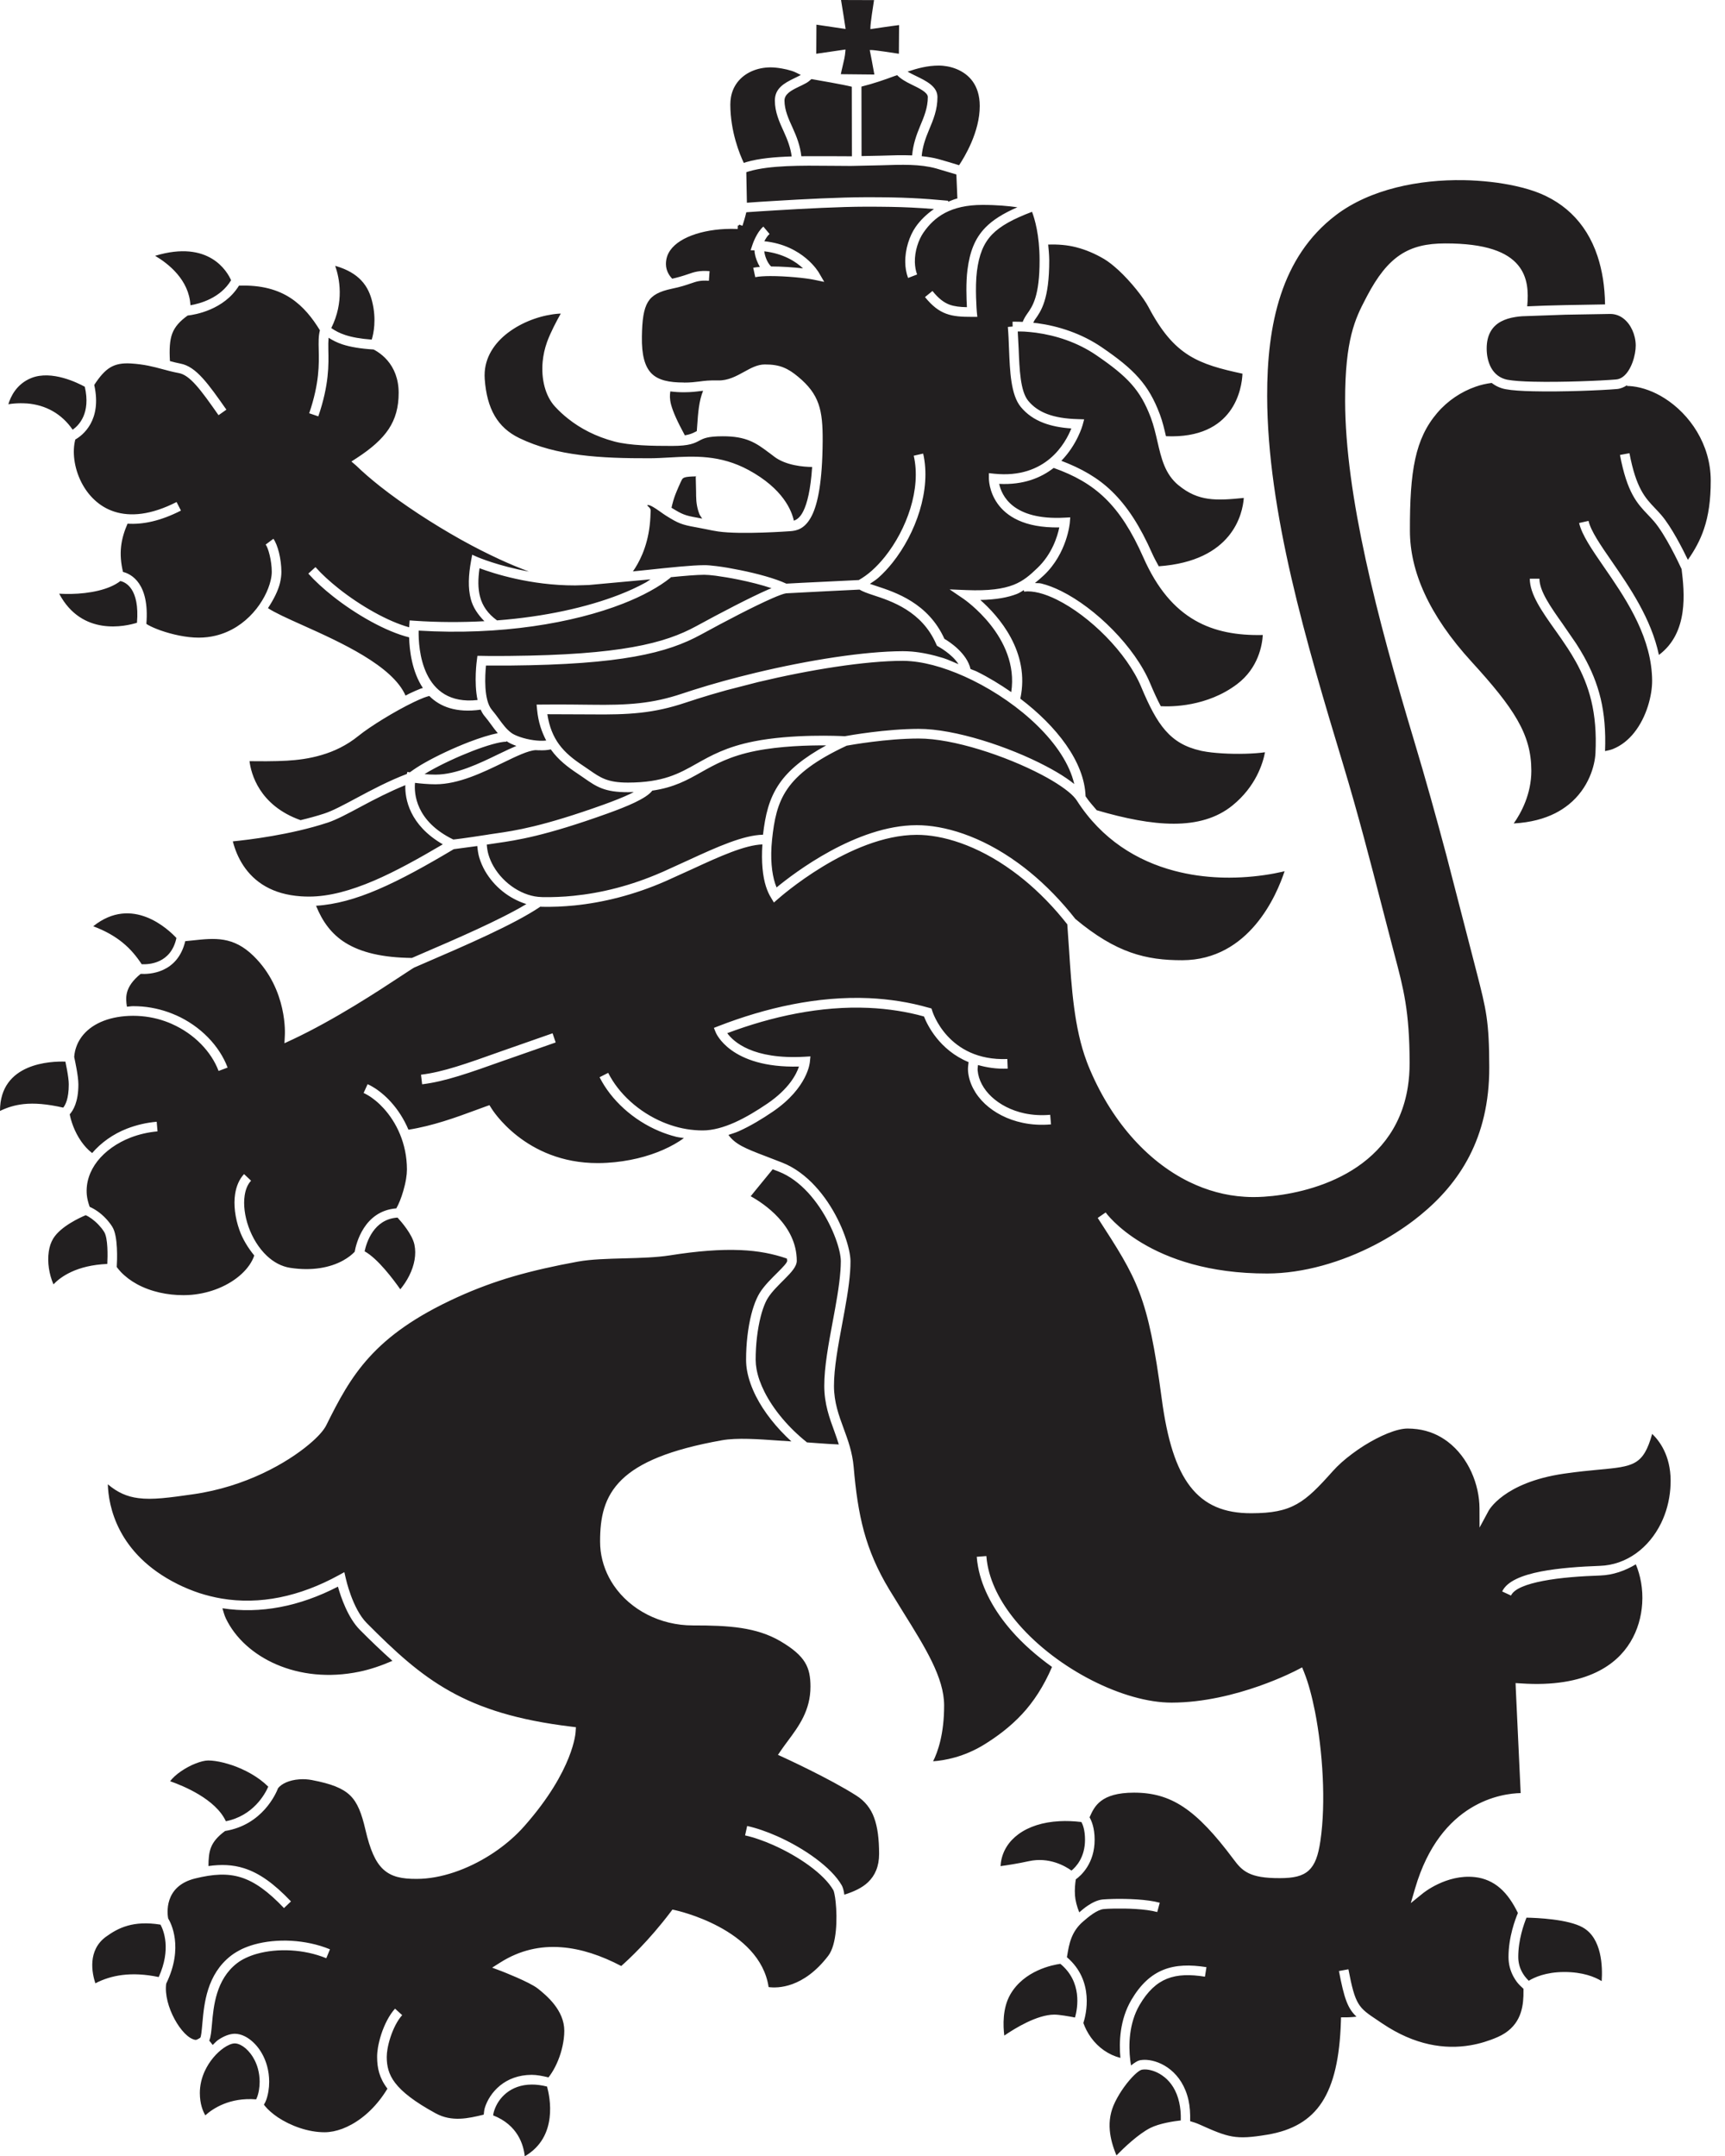 <svg width="160" height="200" viewBox="0 0 160 200" fill="none" xmlns="http://www.w3.org/2000/svg">
<g clip-path="url(#clip0_2_190)">
<path fill-rule="evenodd" clip-rule="evenodd" d="M71.521 24.718C72.491 24.718 73.612 24.798 74.484 24.898C73.834 24.272 72.653 23.52 70.891 23.313C70.892 23.329 70.89 23.34 70.893 23.356C70.963 23.851 71.208 24.417 71.522 24.718H71.521ZM63.423 35.491C64.067 35.491 64.471 35.439 64.865 35.39C65.339 35.327 65.802 35.269 66.615 35.291C67.53 35.312 68.305 34.886 69.006 34.5C69.658 34.139 70.257 33.809 70.941 33.809C71.648 33.806 72.181 33.895 72.663 34.084L72.662 34.087C73.145 34.276 73.559 34.56 74.028 34.948C75.005 35.761 75.582 36.521 75.915 37.469C76.236 38.389 76.314 39.466 76.305 40.933C76.278 44.707 75.851 46.733 75.303 47.827C74.675 49.081 73.889 49.235 73.289 49.276C73.277 49.276 68.764 49.612 66.615 49.303C66.24 49.25 65.87 49.173 65.474 49.089L64.527 48.907C63.891 48.795 63.485 48.703 63.092 48.552C62.704 48.401 62.346 48.194 61.793 47.847H61.791C61.637 47.755 61.42 47.594 61.186 47.431C60.792 47.153 60.336 46.847 60.104 46.847C60.051 46.847 60.047 46.861 60.047 46.876C60.047 46.883 60.045 46.894 60.045 46.899C60.099 46.976 60.363 47.139 60.351 47.369C60.339 47.752 60.321 48.225 60.263 48.734C60.019 50.852 59.233 52.25 58.705 53.006L60.008 52.872C62.149 52.644 64.159 52.43 65.328 52.427C65.604 52.424 66.007 52.458 66.488 52.52C66.812 52.56 67.155 52.613 67.501 52.671L68.637 52.885C70.204 53.2 71.896 53.656 72.937 54.142C73.42 54.11 74.995 54.033 76.675 53.954L79.657 53.808C80.063 53.576 80.471 53.289 80.868 52.935C81.291 52.557 81.702 52.119 82.088 51.635C84.089 49.121 85.463 45.365 84.753 42.274L85.626 42.076C86.401 45.442 84.932 49.497 82.79 52.191C82.368 52.718 81.924 53.197 81.465 53.6C81.213 53.824 80.947 53.975 80.687 54.159L81.249 54.35C83.078 54.949 86.088 55.937 87.599 59.263C88.077 59.538 89.692 60.6 90.018 62.06C90.215 62.149 90.407 62.199 90.603 62.296C91.695 62.835 92.768 63.489 93.796 64.202C94.575 59.099 89.39 55.567 89.374 55.555L88.079 54.675L89.642 54.74C91.731 54.823 93.049 54.625 94.003 54.255C94.934 53.891 95.549 53.338 96.203 52.71H96.204C97.591 51.396 98.085 49.741 98.254 48.926C91.668 49.043 91.724 44.401 91.724 44.39V43.892L92.218 43.945C97.031 44.439 98.842 41.081 99.368 39.745C98.367 39.678 97.521 39.507 96.805 39.236C95.919 38.9 95.227 38.409 94.685 37.754C93.758 36.633 93.673 34.465 93.589 32.337C93.564 31.67 93.539 31.006 93.483 30.351L93.48 30.329L93.925 30.291L93.918 29.845L93.994 29.842H93.995C94.277 29.837 94.568 29.846 94.86 29.859C94.966 29.586 95.105 29.348 95.283 29.098C95.76 28.427 96.434 27.48 96.425 24.119C96.421 21.77 95.964 20.283 95.724 19.649C93.993 20.304 92.799 20.945 92.023 21.747C91.208 22.594 90.809 23.653 90.616 25.141C90.416 26.682 90.601 28.897 90.601 28.903L90.649 29.391L90.158 29.394C89.182 29.394 88.445 29.353 87.766 29.103C87.071 28.847 86.469 28.387 85.796 27.559L86.489 26.994C87.051 27.686 87.534 28.062 88.079 28.264C88.53 28.427 89.043 28.483 89.684 28.495C89.64 27.726 89.583 26.2 89.736 25.027C89.953 23.346 90.419 22.127 91.381 21.127C92.086 20.399 93.048 19.8 94.365 19.227C93.557 19.114 92.479 19.007 91.121 19.008C89.65 19.011 88.531 19.286 87.659 19.746C86.795 20.201 86.162 20.839 85.653 21.578C85.196 22.241 84.835 23.289 84.857 24.323C84.863 24.52 84.882 24.716 84.915 24.91C84.948 25.098 84.998 25.283 85.064 25.463L84.975 25.497L84.229 25.784L84.226 25.778L84.223 25.772C84.138 25.542 84.074 25.305 84.033 25.064C83.991 24.832 83.969 24.589 83.965 24.341V24.339C83.942 23.113 84.368 21.864 84.917 21.07C85.367 20.419 85.948 19.868 86.626 19.39C85.923 19.334 85.236 19.286 84.5 19.252C83.34 19.196 82.039 19.171 80.254 19.174C77.943 19.177 74.564 19.354 72.002 19.511L70.512 19.602L69.344 19.682L69.222 19.691C69.105 20.218 68.865 20.942 68.865 20.945L68.557 20.834L68.527 20.917L68.438 20.914L68.426 21.241C68.036 21.223 67.641 21.226 67.247 21.244C65.987 21.305 64.758 21.556 63.777 21.998C62.85 22.415 62.153 23.002 61.887 23.761C61.807 23.998 61.766 24.246 61.767 24.496C61.77 25.166 62.139 25.637 62.348 25.854C62.831 25.745 63.307 25.61 63.775 25.448C64.424 25.221 64.841 25.083 65.816 25.151L65.752 26.047C64.961 25.988 64.611 26.108 64.064 26.297C63.657 26.436 63.149 26.612 62.311 26.785C61.166 27.026 60.484 27.376 60.1 28.012C59.693 28.68 59.562 29.695 59.538 31.218C59.509 32.944 59.811 34.022 60.437 34.65C61.06 35.27 62.059 35.487 63.426 35.483L63.423 35.491ZM69.814 22.644C69.814 22.64 70.188 21.535 70.805 21.02L71.379 21.706C71.185 21.869 71.019 22.138 70.896 22.379C74.497 22.747 75.942 25.276 75.946 25.281L76.452 26.149L75.471 25.945C74.745 25.794 72.901 25.605 71.442 25.609C71.174 25.609 70.909 25.618 70.659 25.636C70.46 25.647 70.263 25.672 70.068 25.71L70.055 25.714L69.865 24.836L69.878 24.833H69.882C70.055 24.799 70.264 24.779 70.479 24.76C70.249 24.354 70.07 23.906 70.005 23.484C69.992 23.398 69.991 23.311 69.987 23.224L69.623 23.215L69.813 22.644H69.814ZM17.664 28.317C18.548 28.166 20.439 27.659 21.434 25.997C21.089 25.213 19.405 22.208 14.388 23.73C15.604 24.448 17.534 25.949 17.664 28.317ZM32.026 31.078C32.648 31.281 33.43 31.427 34.48 31.504C34.65 30.948 34.93 29.641 34.524 27.992C34.37 27.362 34.103 26.631 33.488 25.991C32.98 25.459 32.226 24.984 31.091 24.66C31.494 25.815 31.932 28.009 30.727 30.433C31.096 30.692 31.507 30.909 32.029 31.079L32.026 31.078ZM45.886 38.578C46.406 39.47 47.157 40.151 48.172 40.641C49.904 41.479 51.791 41.948 53.8 42.204C55.831 42.466 57.993 42.516 60.246 42.51C60.836 42.51 61.456 42.473 62.083 42.439C64.389 42.309 66.797 42.17 69.451 43.611C72.629 45.34 73.429 47.361 73.633 48.3C73.919 48.203 74.224 47.986 74.502 47.432C74.875 46.69 75.187 45.432 75.329 43.319C74.506 43.311 72.898 43.18 71.811 42.361V42.358L71.335 41.997L71.334 42C70.108 41.07 69.211 40.465 67.024 40.471C65.629 40.474 65.254 40.672 64.881 40.869C64.416 41.116 63.954 41.364 62.364 41.366C61.425 41.366 60.439 41.361 59.525 41.305C58.584 41.249 57.701 41.145 56.984 40.956C55.27 40.501 53.849 39.758 52.704 38.85C52.473 38.668 52.261 38.486 52.064 38.304C51.864 38.119 51.672 37.926 51.488 37.726L51.484 37.723C50.561 36.722 50.186 35.135 50.334 33.544C50.364 33.239 50.412 32.933 50.478 32.631C50.546 32.328 50.632 32.031 50.736 31.739V31.735L50.744 31.714V31.717C51.071 30.818 51.636 29.758 52.013 29.089C51.951 29.092 51.889 29.092 51.827 29.098C50.372 29.202 48.698 29.75 47.361 30.689C46.056 31.598 45.075 32.893 44.959 34.496C44.943 34.719 44.944 34.943 44.96 35.166C45.059 36.541 45.357 37.67 45.886 38.579V38.578ZM6.991 40.754C6.686 41.867 6.863 43.399 7.556 44.755C7.865 45.359 8.275 45.925 8.788 46.394C9.295 46.864 9.901 47.237 10.613 47.465C12.076 47.935 13.991 47.79 16.377 46.57L16.783 47.364C14.879 48.339 13.238 48.669 11.831 48.578C11.533 49.256 11.312 49.96 11.231 50.702C11.148 51.441 11.21 52.23 11.408 53.054C12.174 53.246 13.881 54.115 13.576 57.87C13.631 57.906 13.669 57.939 13.736 57.975C13.904 58.067 14.076 58.151 14.251 58.228C14.466 58.319 14.682 58.405 14.901 58.484H14.903C15.956 58.855 17.297 59.154 18.435 59.151C18.983 59.151 19.503 59.086 19.989 58.969C21.445 58.62 22.614 57.805 23.472 56.845C24.333 55.884 24.883 54.778 25.101 53.855C25.173 53.555 25.208 53.28 25.208 53.042C25.208 52.789 25.187 52.524 25.153 52.261C25.136 52.131 25.114 51.998 25.09 51.862C25.066 51.736 25.04 51.611 25.009 51.486C24.901 51.041 24.769 50.683 24.643 50.516L25.357 49.98C25.555 50.242 25.743 50.721 25.88 51.276C25.912 51.409 25.942 51.554 25.971 51.703C25.998 51.852 26.021 52.001 26.04 52.151C26.078 52.447 26.098 52.745 26.1 53.043C26.101 53.355 26.058 53.698 25.974 54.059C25.801 54.792 25.383 55.611 24.855 56.414C25.474 56.826 26.639 57.357 28.056 57.991C31.608 59.585 36.414 61.765 37.615 64.526C37.741 64.464 37.876 64.39 37.997 64.328C38.359 64.156 38.696 64.007 38.996 63.89C39.079 63.857 39.141 63.848 39.223 63.821C38.214 62.304 37.98 60.34 37.947 59.123C35.795 58.588 33.036 57.019 30.874 55.31C30.448 54.975 30.035 54.623 29.636 54.257C29.251 53.903 28.902 53.55 28.601 53.214L28.598 53.211L29.26 52.608L29.266 52.615L29.271 52.618C29.578 52.961 29.903 53.289 30.242 53.6C30.615 53.94 31.013 54.283 31.426 54.609C33.439 56.201 35.961 57.642 37.952 58.191C37.957 58.079 37.963 57.999 37.963 57.999L37.997 57.553L38.438 57.584C40.691 57.738 42.858 57.734 44.929 57.625C44.327 57.011 43.871 56.35 43.669 55.574C43.396 54.542 43.45 53.369 43.695 52.013L43.797 51.46L44.313 51.687C44.321 51.688 46.228 52.51 49.061 53.021C48.188 52.69 47.288 52.326 46.379 51.903H46.377C45.794 51.635 45.202 51.347 44.611 51.048C44.023 50.75 43.442 50.44 42.866 50.119L42.722 50.039H42.719C40.099 48.568 37.407 46.811 35.262 45.121C34.859 44.802 34.463 44.474 34.073 44.139C33.7 43.815 33.352 43.499 33.036 43.191L32.593 42.811L33.095 42.487C34.429 41.616 35.411 40.767 36.051 39.805C36.676 38.857 36.98 37.779 36.977 36.439C36.974 35.142 36.551 34.148 35.926 33.425C35.791 33.27 35.646 33.124 35.49 32.99C35.338 32.857 35.175 32.736 35.01 32.628C34.892 32.55 34.773 32.485 34.653 32.421C33.419 32.344 32.488 32.185 31.758 31.946C31.253 31.78 30.851 31.567 30.478 31.332C30.45 31.657 30.443 32.012 30.454 32.437C30.487 33.799 30.531 35.686 29.524 38.623L28.679 38.336C29.634 35.541 29.592 33.749 29.562 32.459C29.545 31.749 29.533 31.174 29.673 30.64C28.978 29.503 28.134 28.425 26.969 27.657C25.789 26.88 24.247 26.421 22.165 26.499C20.776 28.755 18.063 29.201 17.406 29.27C16.688 29.787 16.218 30.298 15.974 30.949C15.738 31.577 15.698 32.414 15.762 33.496C16.081 33.58 16.399 33.666 16.73 33.728C17.465 33.865 18.119 34.334 18.811 35.1C19.459 35.813 20.15 36.792 20.998 38.002L20.27 38.516C19.439 37.33 18.765 36.375 18.154 35.698C17.59 35.074 17.091 34.697 16.574 34.605H16.572C16.022 34.503 15.554 34.376 15.082 34.249C14.247 34.022 13.39 33.795 12.139 33.717C11.357 33.671 10.755 33.772 10.232 34.084C9.717 34.39 9.248 34.93 8.741 35.709C9.479 39.011 7.645 40.393 7.004 40.76L6.991 40.754ZM88.8 18.401L88.707 16.184L86.829 15.626C85.334 15.215 83.711 15.267 81.659 15.335L78.922 15.394C78.316 15.394 77.687 15.388 77.051 15.381C74.322 15.353 71.411 15.327 69.475 15.894H69.474C69.388 15.919 69.304 15.947 69.222 15.974L69.277 18.806H69.28L70.452 18.723L71.946 18.632C74.506 18.474 77.901 18.301 80.251 18.296C82.064 18.292 83.378 18.317 84.539 18.373C85.702 18.427 86.725 18.511 87.95 18.623L87.941 18.718C88.22 18.609 88.486 18.486 88.804 18.407L88.8 18.401ZM72.764 9.335C72.766 10.212 73.142 11.033 73.524 11.866C73.896 12.682 74.223 13.533 74.325 14.492L77.059 14.489L78.922 14.498L79.02 14.496L79.009 8.045C78.186 7.84 75.919 7.449 75.263 7.336C75.116 7.462 74.975 7.592 74.796 7.694C74.543 7.836 74.287 7.958 74.027 8.08C73.391 8.39 72.763 8.726 72.764 9.335V9.335ZM78.422 4.597L78.413 4.745L78.409 4.783C78.383 5.205 78.261 5.705 78.149 6.169C78.089 6.405 78.036 6.643 77.99 6.882L81.101 6.913C80.968 6.14 80.703 4.792 80.701 4.789L80.67 4.64H80.82C81.139 4.64 82.865 4.909 83.374 4.986L83.394 2.327C82.775 2.398 80.876 2.682 80.873 2.682L80.734 2.704V2.562C80.734 2.15 80.991 0.498 81.07 0.01L78.009 0C78.123 0.649 78.41 2.523 78.41 2.529L78.435 2.686L78.275 2.665L75.728 2.289L75.712 4.987L78.42 4.592L78.422 4.597ZM69.224 15.036C70.394 14.691 71.871 14.563 73.431 14.512C73.331 13.716 73.044 12.965 72.712 12.238C72.29 11.318 71.874 10.406 71.871 9.335C71.867 8.192 72.748 7.708 73.641 7.275C73.865 7.166 74.085 7.06 74.279 6.954C73.999 6.822 73.732 6.663 73.434 6.574C73.283 6.527 73.13 6.484 72.975 6.447C72.826 6.413 72.675 6.383 72.525 6.355C72.13 6.284 71.767 6.25 71.47 6.25C70.227 6.254 69.086 6.741 68.404 7.625C68.255 7.82 68.129 8.03 68.028 8.255C67.923 8.493 67.847 8.743 67.801 8.999C67.761 9.229 67.74 9.463 67.74 9.697C67.747 12.239 68.622 14.34 68.991 15.115C69.07 15.089 69.141 15.06 69.223 15.036H69.224ZM84.604 14.415C84.687 13.406 84.993 12.538 85.341 11.703C85.703 10.842 86.061 9.986 86.059 8.999C86.058 8.576 85.279 8.195 84.549 7.843C84.007 7.583 83.538 7.308 83.216 6.973C83.128 7.005 83.046 7.025 82.958 7.059C82.058 7.393 81.062 7.743 79.903 8.034L79.912 14.479L81.63 14.444C82.722 14.406 83.694 14.379 84.603 14.415L84.604 14.415ZM86.952 8.998C86.956 10.171 86.564 11.111 86.168 12.053C85.846 12.822 85.561 13.611 85.49 14.488C86.025 14.545 86.552 14.624 87.065 14.764C87.603 14.911 88.492 15.181 88.958 15.327C89.449 14.591 90.881 12.248 90.875 9.829C90.875 9.335 90.808 8.903 90.694 8.526C90.47 7.788 90.058 7.254 89.553 6.874C89.045 6.491 88.449 6.265 87.884 6.16C87.615 6.109 87.341 6.083 87.067 6.083C86.022 6.085 85.104 6.336 84.179 6.645C84.395 6.772 84.662 6.904 84.938 7.037C85.913 7.51 86.949 8.014 86.952 8.998H86.952ZM11.831 178.639C11.006 178.87 10.378 179.266 9.847 179.648H9.845C8.091 180.917 8.537 183.045 8.845 183.981C9.584 183.595 10.407 183.329 11.329 183.212C12.341 183.085 13.467 183.137 14.721 183.4C15.9 180.806 15.166 179.052 14.888 178.539C13.612 178.33 12.624 178.412 11.831 178.638L11.831 178.639ZM95.431 172.65C97.305 172.24 98.791 173.098 99.385 173.522C99.804 173.182 100.643 172.295 100.639 170.647C100.636 169.745 100.427 169.238 100.304 169.019C99.593 168.932 98.918 168.908 98.286 168.941C96.719 169.019 95.415 169.451 94.471 170.143C93.558 170.81 92.981 171.725 92.834 172.795C92.818 172.9 92.808 173.005 92.804 173.11C93.392 173.03 94.409 172.876 95.429 172.65H95.43H95.431ZM93.704 185.025C92.974 186.298 93.039 187.928 93.152 188.83C94.146 188.147 96.197 186.888 97.793 186.885C98.27 186.885 99.187 187.051 99.713 187.153C99.963 186.254 100.385 183.852 98.353 182.174C97.65 182.27 94.99 182.78 93.703 185.025L93.704 185.025ZM108.019 192.696C107.443 192.221 106.805 192.008 106.315 191.974C106.178 191.964 106.041 191.971 105.906 191.995C105.611 192.06 104.941 192.663 104.248 193.626C104.101 193.833 103.96 194.046 103.831 194.256C103.691 194.487 103.56 194.724 103.44 194.966L103.427 194.994C103.005 195.846 102.859 196.714 102.937 197.616C103.001 198.363 103.217 199.135 103.555 199.945C104.246 199.241 105.58 197.963 106.693 197.399C107.541 196.972 108.861 196.775 109.522 196.701C109.538 196.068 109.486 195.512 109.375 195.027C109.132 193.925 108.61 193.175 108.02 192.692L108.019 192.696ZM79.46 166.588C76.954 164.979 72.652 163.015 72.639 163.009L72.158 162.789L72.458 162.35C72.65 162.07 72.867 161.776 73.09 161.477C74.075 160.151 75.179 158.666 75.174 156.455C75.173 155.556 75.051 154.843 74.654 154.2C74.248 153.539 73.542 152.925 72.377 152.24C71.275 151.594 70.073 151.227 68.747 151.023C67.389 150.818 65.907 150.779 64.275 150.782C61.218 150.788 58.46 149.321 56.929 147.07C56.608 146.597 56.341 146.09 56.136 145.556C55.928 145.014 55.786 144.45 55.713 143.874C55.678 143.586 55.661 143.296 55.661 143.006C55.656 140.785 56.021 138.868 57.671 137.259C59.273 135.699 62.086 134.472 66.973 133.604C68.348 133.36 70.341 133.5 72.187 133.632L73.402 133.712C72.028 132.453 70.861 130.994 70.119 129.525C69.919 129.129 69.746 128.73 69.609 128.335C69.472 127.951 69.367 127.556 69.293 127.155C69.232 126.819 69.202 126.482 69.202 126.146C69.197 124.67 69.376 123.157 69.688 121.927C69.756 121.655 69.834 121.395 69.919 121.145C69.997 120.911 70.087 120.682 70.19 120.457C70.279 120.263 70.371 120.089 70.464 119.938C70.904 119.231 71.575 118.589 72.142 118.021C72.623 117.539 73.016 117.135 73.015 116.955C73.015 116.883 72.989 116.821 72.984 116.748C71.734 116.315 70.347 116.032 68.674 115.964C66.849 115.886 64.71 116.045 62.127 116.455L62.124 116.458H62.106C60.895 116.646 59.419 116.69 57.94 116.73C56.379 116.77 54.812 116.813 53.605 117.032C51.392 117.437 49.461 117.872 47.647 118.396C45.856 118.917 44.105 119.567 42.408 120.341C38.499 122.12 36.031 123.942 34.259 125.891C32.486 127.837 31.395 129.931 30.252 132.235L30.25 132.238L30.248 132.241C30.135 132.466 29.939 132.738 29.664 133.041C29.406 133.325 29.073 133.645 28.664 133.986C26.633 135.694 22.791 137.917 17.924 138.613C15.683 138.934 14.142 139.145 12.841 138.974C11.775 138.839 10.901 138.451 10.001 137.689C10.059 139.638 10.837 144.132 16.456 146.939L16.476 146.951H16.477C17.14 147.279 17.811 147.554 18.489 147.78C19.171 147.998 19.853 148.168 20.542 148.286C24.087 148.888 27.79 148.116 31.421 146.124L31.939 145.84L32.072 146.417C32.074 146.424 32.678 149.215 34.016 150.562C36.62 153.181 38.879 155.287 41.724 156.88C44.565 158.477 48.01 159.57 52.999 160.172L53.42 160.225L53.392 160.645C53.392 160.657 53.242 164.172 48.655 169.376C48.454 169.608 48.235 169.836 48.005 170.064C47.632 170.432 47.236 170.78 46.819 171.111C46.4 171.444 45.964 171.756 45.513 172.044C43.372 173.415 40.888 174.292 38.656 174.295C37.268 174.301 36.302 174.106 35.54 173.4C34.813 172.72 34.325 171.59 33.89 169.715C33.541 168.217 33.167 167.223 32.474 166.549C31.775 165.873 30.701 165.465 28.959 165.132V165.129C28.753 165.091 28.545 165.066 28.335 165.052C28.139 165.043 27.943 165.046 27.747 165.061C26.834 165.127 26.123 165.462 25.793 165.877C25.599 166.383 24.336 169.289 20.878 169.851C20.195 170.356 19.786 170.832 19.57 171.38C19.384 171.85 19.338 172.432 19.334 173.103C20.522 172.936 21.583 172.975 22.619 173.301C24.046 173.749 25.403 174.719 26.989 176.383L26.34 177.001C24.864 175.451 23.625 174.555 22.354 174.156C21.093 173.761 19.765 173.845 18.11 174.253H18.109C15.133 174.98 15.532 177.61 15.598 177.963C15.839 178.353 17.066 180.633 15.416 184.01C15.275 185.008 15.63 186.273 16.199 187.316C16.752 188.332 17.483 189.123 18.119 189.228V189.225L18.132 189.228C18.264 189.244 18.557 189.04 18.557 189.04L18.558 189.043L18.563 189.04C18.656 188.969 18.706 188.419 18.772 187.678C18.934 185.878 19.178 183.147 21.443 181.405L21.446 181.402L21.459 181.393C21.745 181.173 22.076 180.984 22.437 180.802C22.796 180.635 23.183 180.493 23.586 180.379C25.651 179.802 28.342 179.897 30.605 180.827L30.265 181.654C28.188 180.802 25.72 180.712 23.828 181.245C23.481 181.341 23.142 181.466 22.816 181.619C22.515 181.758 22.239 181.921 21.999 182.107L21.986 182.116C20.033 183.623 19.805 186.111 19.662 187.755C19.603 188.398 19.558 188.932 19.409 189.309C19.512 189.403 19.618 189.569 19.727 189.701C19.891 189.555 20.047 189.365 20.212 189.25C20.755 188.873 21.308 188.664 21.775 188.66C22.073 188.66 22.389 188.74 22.697 188.892C23.128 189.106 23.561 189.464 23.929 189.938C24.288 190.401 24.59 190.985 24.774 191.658C24.896 192.103 24.966 192.591 24.967 193.107C24.968 193.409 24.944 193.71 24.895 194.008C24.879 194.099 24.861 194.19 24.842 194.28C24.8 194.468 24.751 194.641 24.696 194.793C24.635 194.96 24.563 195.105 24.482 195.231C24.511 195.269 24.528 195.305 24.558 195.342V195.345C24.716 195.538 24.891 195.716 25.079 195.879C25.285 196.062 25.515 196.238 25.761 196.405L25.763 196.408C26.951 197.199 28.581 197.801 30.114 197.797C30.375 197.797 30.649 197.766 30.932 197.711C31.201 197.656 31.474 197.575 31.754 197.474C32.031 197.369 32.314 197.235 32.604 197.078C33.818 196.413 35.013 195.286 35.936 193.753C35.179 192.764 34.98 191.825 34.979 190.815C34.977 190.553 35.005 190.256 35.054 189.951C35.089 189.751 35.132 189.54 35.184 189.336C35.237 189.12 35.298 188.905 35.366 188.697C35.658 187.811 36.102 186.925 36.64 186.331L37.303 186.933C36.855 187.428 36.474 188.197 36.219 188.975C36.154 189.176 36.096 189.368 36.052 189.549C36.005 189.738 35.966 189.92 35.938 190.095C35.897 190.333 35.874 190.574 35.871 190.815C35.874 191.643 36.035 192.409 36.646 193.212C37.294 194.062 38.44 194.966 40.402 196.038C41.906 196.86 43.427 196.515 44.868 196.163C44.893 195.964 44.901 195.767 44.962 195.559H44.96C45.181 194.83 45.652 194.061 46.378 193.468C47.102 192.877 48.08 192.475 49.316 192.471C49.788 192.471 50.325 192.575 50.874 192.708C51.318 192.147 51.727 191.357 51.999 190.477C52.066 190.26 52.126 190.035 52.176 189.8C52.224 189.575 52.264 189.35 52.292 189.127C52.324 188.861 52.342 188.608 52.34 188.377C52.339 187.431 51.93 186.62 51.429 185.968C50.909 185.294 50.281 184.781 49.884 184.467C49.114 183.855 46.499 182.846 46.492 182.843L45.648 182.528L46.41 182.046C48.221 180.9 50.125 180.487 52.069 180.637C53.901 180.772 55.767 181.403 57.621 182.375C58.267 181.807 60.167 180.056 62.197 177.37L62.372 177.141L62.653 177.202C62.675 177.209 70.473 178.884 71.292 184.33C72.111 184.441 74.509 184.45 76.823 181.427C77.624 180.38 77.671 177.947 77.51 176.436C77.479 176.143 77.441 175.887 77.397 175.683C77.361 175.513 77.326 175.392 77.299 175.343H77.297C76.425 173.817 74.054 172.19 71.722 171.155C71.277 170.954 70.82 170.775 70.372 170.623C69.962 170.478 69.543 170.357 69.118 170.262L69.109 170.259L69.302 169.387H69.311C69.749 169.486 70.205 169.615 70.664 169.774C71.119 169.928 71.598 170.119 72.087 170.335C74.566 171.438 77.109 173.207 78.078 174.897L78.079 174.904H78.081C78.152 175.03 78.22 175.236 78.274 175.495C78.29 175.567 78.3 175.675 78.314 175.758C79.18 175.485 79.966 175.131 80.524 174.593C81.157 173.981 81.542 173.141 81.54 171.968C81.535 170.615 81.407 169.503 81.075 168.611C80.776 167.771 80.204 167.056 79.449 166.582L79.46 166.588ZM146.812 178.799C145.441 178.027 142.518 177.904 141.588 177.89C141.347 178.48 140.819 179.955 140.824 181.543C140.824 181.784 140.853 182.028 140.915 182.269V182.272C140.946 182.395 140.985 182.513 141.028 182.624H141.03C141.122 182.856 141.251 183.088 141.418 183.315C141.527 183.46 141.656 183.606 141.798 183.744C142.298 183.435 143.37 182.938 145.076 182.932C146.806 182.929 147.921 183.383 148.562 183.777C148.651 182.45 148.588 179.797 146.812 178.802V178.799ZM148.312 136.331C147.437 136.414 146.375 136.513 145.041 136.707C139.442 137.529 138.074 140.145 138.071 140.151L137.234 141.705L137.229 139.938C137.223 137.702 136.205 135.2 134.287 133.742C133.89 133.442 133.455 133.183 132.981 132.985C132.507 132.788 131.996 132.646 131.448 132.576C131.151 132.538 130.852 132.519 130.552 132.518C129.535 132.521 127.983 133.188 126.516 134.105C126.142 134.34 125.776 134.594 125.429 134.854C125.089 135.104 124.762 135.37 124.446 135.65C124.144 135.921 123.869 136.194 123.632 136.459C122.299 137.953 121.373 138.917 120.286 139.525C119.185 140.14 117.967 140.369 116.069 140.375C113.575 140.381 111.741 139.637 110.393 137.889C109.085 136.196 108.264 133.57 107.757 129.769C107.118 124.967 106.551 122.184 105.687 119.902C104.829 117.632 103.658 115.823 101.818 112.981L102.553 112.472C102.565 112.487 106.574 118.16 117.553 118.136C120.88 118.127 124.425 117.095 127.553 115.468C128.2 115.132 128.825 114.77 129.422 114.391C130.023 114.011 130.604 113.609 131.154 113.19C131.356 113.034 131.557 112.875 131.755 112.714C133.55 111.244 135.147 109.469 136.295 107.238C137.442 105.005 138.142 102.309 138.134 99.005C138.125 94.721 137.855 93.671 136.97 90.216H136.969L136.705 89.19L134.151 79.314C133.221 75.826 132.216 72.21 131.157 68.692C129.423 62.926 127.829 57.231 126.67 51.898C125.506 46.552 124.775 41.558 124.765 37.213C124.751 31.496 125.709 29.545 126.657 27.735L126.785 27.491V27.488C127.761 25.631 128.719 24.415 129.862 23.649C131.021 22.877 132.341 22.584 134.033 22.581C137.844 22.572 139.822 23.396 140.815 24.607C141.717 25.709 141.779 27.073 141.654 28.418C142.593 28.37 143.856 28.331 145.163 28.304L148.875 28.239C148.861 27.401 148.797 26.609 148.68 25.864C148.56 25.117 148.391 24.416 148.176 23.764C147.103 20.524 144.84 18.486 141.823 17.581C141.412 17.457 140.997 17.349 140.578 17.257C139.818 17.09 139.051 16.964 138.278 16.877C137.456 16.786 136.605 16.726 135.741 16.711C131.651 16.649 127.111 17.52 123.9 19.963H123.901C121.35 21.905 119.757 24.456 118.804 27.328C117.84 30.231 117.525 33.471 117.533 36.747C117.545 42.109 118.449 47.807 119.777 53.588C121.107 59.365 122.868 65.249 124.593 70.956L124.595 70.962L124.596 70.966C125.966 75.509 127.109 79.932 128.193 84.128L129.149 87.806L129.337 88.523C130.19 91.738 130.736 93.804 130.747 98.591C130.749 99.379 130.691 100.116 130.585 100.809C129.956 104.833 127.612 107.325 124.916 108.845C122.255 110.342 119.252 110.883 117.243 111.013C116.902 111.035 116.58 111.045 116.287 111.045C116.002 111.047 115.725 111.038 115.458 111.019C114.567 110.966 113.683 110.821 112.822 110.587C111.959 110.355 111.119 110.034 110.306 109.639C106.329 107.694 102.969 103.845 100.934 98.832C100.89 98.725 100.844 98.605 100.795 98.471V98.468C99.632 95.374 99.388 91.634 99.158 88.091L98.995 85.745C98.699 85.37 98.395 85.003 98.084 84.642C97.429 83.89 96.734 83.174 96.001 82.499C95.337 81.887 94.638 81.315 93.908 80.785C90.589 78.369 87.379 77.436 85.02 77.444C78.814 77.456 72.206 83.355 72.186 83.371L71.782 83.722L71.507 83.262C71.413 83.11 71.329 82.951 71.257 82.787C71.18 82.617 71.107 82.425 71.041 82.219C70.743 81.292 70.607 79.95 70.715 78.332C69.103 78.388 66.805 79.418 64.21 80.619L61.745 81.737C58.789 83.031 55.924 83.725 53.286 83.994C52.771 84.044 52.262 84.081 51.761 84.103C51.266 84.121 50.776 84.128 50.294 84.119L50.207 84.115H50.206C50.181 84.115 50.154 84.103 50.128 84.102C47.674 85.766 43.093 87.738 39.181 89.425L38.473 89.731L38.471 89.727C38.359 89.777 37.888 90.089 37.179 90.555C35.115 91.915 31.087 94.567 27.099 96.445L27.055 96.463L26.384 96.778L26.42 96.037C26.42 96.025 26.711 91.812 23.524 88.687C21.633 86.831 19.915 87.016 17.867 87.238L17.183 87.306C16.467 90.308 13.819 90.39 13.047 90.34C12.306 90.939 11.924 91.518 11.783 92.056C11.661 92.52 11.704 92.968 11.774 93.387C11.969 93.375 12.147 93.337 12.347 93.337C12.645 93.337 12.929 93.35 13.197 93.371C13.749 93.418 14.292 93.514 14.817 93.65C15.329 93.784 15.83 93.96 16.314 94.175V94.171C18.605 95.187 20.354 97.022 21.112 99.032L20.275 99.347C19.597 97.553 18.024 95.91 15.953 94.993V94.99C15.522 94.799 15.067 94.637 14.591 94.514C14.122 94.393 13.632 94.307 13.122 94.264C12.864 94.242 12.606 94.23 12.347 94.23C10.298 94.236 8.675 94.878 7.741 95.968C7.551 96.192 7.387 96.436 7.253 96.697C7.121 96.963 7.021 97.244 6.955 97.534C6.92 97.695 6.895 97.87 6.881 98.047C6.929 98.274 7.013 98.663 7.095 99.119C7.188 99.628 7.268 100.19 7.27 100.591C7.273 102.237 6.779 103.022 6.467 103.369C6.498 103.515 6.526 103.66 6.571 103.815C6.635 104.041 6.708 104.26 6.788 104.47C7.168 105.453 7.776 106.375 8.547 106.963C9.365 106.009 10.473 105.203 11.79 104.692C12.67 104.353 13.594 104.139 14.534 104.059L14.611 104.952C13.728 105.029 12.884 105.229 12.112 105.526C10.844 106.02 9.77 106.783 9.041 107.708C8.332 108.616 7.952 109.688 8.051 110.834C8.084 111.198 8.185 111.575 8.317 111.951C8.772 112.149 9.316 112.503 9.802 113.019C9.915 113.136 10.022 113.259 10.122 113.387C10.226 113.517 10.323 113.652 10.411 113.795H10.412L10.418 113.807C10.964 114.67 10.866 116.902 10.829 117.538C10.948 117.692 11.069 117.845 11.202 117.983V117.986C11.411 118.205 11.649 118.413 11.902 118.607C12.152 118.795 12.419 118.966 12.698 119.12C13.995 119.83 15.543 120.151 17.028 120.145C17.281 120.145 17.534 120.134 17.786 120.111C18.221 120.071 18.653 119.999 19.078 119.895C19.484 119.796 19.883 119.667 20.27 119.509C21.951 118.82 23.18 117.666 23.584 116.467C23.007 115.758 22.513 114.965 22.208 114.104C21.804 112.965 21.654 111.769 21.808 110.76C21.921 110.031 22.191 109.389 22.636 108.913L23.287 109.527C22.969 109.861 22.779 110.34 22.695 110.891C22.562 111.755 22.696 112.796 23.052 113.803C23.411 114.812 23.993 115.78 24.751 116.493C25.367 117.074 26.101 117.485 26.925 117.611C28.936 117.917 30.61 117.596 31.819 116.932C32.052 116.802 32.267 116.66 32.459 116.515C32.62 116.391 32.762 116.257 32.898 116.121C33.027 115.375 33.764 112.327 36.76 112.094C36.984 111.702 37.223 111.119 37.411 110.459C37.469 110.258 37.519 110.069 37.558 109.897C37.601 109.712 37.637 109.525 37.668 109.337C37.718 109.028 37.745 108.739 37.745 108.483C37.74 106.058 36.756 104.103 35.588 102.819C35.357 102.563 35.108 102.324 34.842 102.105C34.594 101.902 34.347 101.725 34.104 101.587H34.103C33.971 101.51 33.845 101.441 33.727 101.389L34.096 100.574C34.25 100.641 34.404 100.721 34.556 100.812H34.554C34.835 100.975 35.124 101.175 35.41 101.414C35.698 101.649 35.981 101.917 36.251 102.217C36.88 102.908 37.456 103.78 37.886 104.797C40.135 104.443 42.292 103.66 44.105 102.989L45.057 102.64L45.397 102.52L45.588 102.822C45.597 102.837 48.669 107.913 55.456 107.893C55.726 107.893 56.007 107.884 56.292 107.868C56.78 107.841 57.266 107.791 57.745 107.72C58.227 107.649 58.692 107.559 59.133 107.454C60.861 107.04 62.348 106.364 63.437 105.574C63.198 105.53 62.954 105.513 62.717 105.454C62.181 105.318 61.655 105.142 61.152 104.931C58.724 103.913 56.681 102.047 55.613 99.929L56.411 99.523C57.387 101.46 59.263 103.165 61.502 104.104C61.969 104.299 62.449 104.46 62.939 104.585C63.428 104.706 63.929 104.793 64.433 104.832C64.689 104.854 64.938 104.864 65.172 104.864C66.127 104.864 67.142 104.57 68.153 104.12C69.184 103.656 70.218 103.026 71.181 102.371C73.184 101.003 73.872 99.651 74.107 98.937C67.707 99.11 66.393 95.785 66.388 95.775L66.216 95.352L66.643 95.185C71.017 93.486 75.837 92.384 80.611 92.593C81.542 92.637 82.473 92.73 83.4 92.875C84.331 93.022 85.252 93.226 86.157 93.486V93.483L86.166 93.486L86.4 93.554L86.472 93.785C86.476 93.798 87.891 98.455 93.433 98.24L93.469 99.132C92.408 99.174 91.516 99.023 90.71 98.796C90.697 98.966 90.665 99.135 90.68 99.302C90.759 100.183 91.222 101.039 91.968 101.739C92.736 102.458 93.795 103.017 95.043 103.284C95.77 103.435 96.571 103.489 97.409 103.414L97.484 104.303C96.556 104.386 95.671 104.33 94.861 104.158C93.446 103.861 92.237 103.222 91.355 102.395C90.454 101.545 89.889 100.489 89.79 99.384C89.764 99.101 89.802 98.816 89.84 98.528C87.118 97.404 85.994 95.046 85.703 94.294C84.9 94.066 84.083 93.895 83.262 93.765C82.372 93.625 81.474 93.535 80.574 93.496C76.111 93.299 71.596 94.287 67.456 95.841C68.031 96.635 69.827 98.305 74.648 98.027L75.171 97.996L75.118 98.519C75.118 98.525 74.948 100.894 71.688 103.117C70.689 103.797 69.612 104.451 68.519 104.939C68.203 105.081 67.883 105.169 67.564 105.28C68.196 106.143 69.073 106.517 71.016 107.255L72.555 107.85C73.144 108.082 73.696 108.396 74.21 108.774C74.719 109.148 75.19 109.573 75.615 110.04C76.04 110.497 76.425 110.997 76.77 111.506C78.149 113.551 78.882 115.861 78.885 116.992C78.886 117.313 78.875 117.635 78.851 117.955C78.749 119.413 78.436 121.087 78.123 122.77C77.739 124.83 77.35 126.909 77.354 128.57C77.357 130.08 77.801 131.287 78.248 132.501C78.655 133.606 79.064 134.722 79.182 136.102C79.372 138.326 79.642 140.246 80.136 142.063C80.634 143.872 81.362 145.595 82.476 147.442L83.779 149.558C85.839 152.862 87.565 155.63 87.571 158.193C87.576 160.845 86.986 162.516 86.549 163.384C87.545 163.316 89.391 163.014 91.332 161.806C92.46 161.102 93.674 160.219 94.803 159.008C95.849 157.885 96.806 156.437 97.579 154.632C96.176 153.623 94.872 152.49 93.794 151.244C93.017 150.349 92.348 149.4 91.824 148.415C91.295 147.424 90.913 146.395 90.719 145.348C90.661 145.04 90.62 144.728 90.596 144.415L91.489 144.347C91.511 144.632 91.546 144.912 91.598 145.188C91.775 146.14 92.126 147.081 92.611 147.995C93.1 148.915 93.734 149.811 94.469 150.658C98.122 154.876 104.288 157.955 108.684 157.943C114.66 157.93 120.322 154.911 120.339 154.901L120.777 154.673L120.964 155.13L120.967 155.139V155.142C121.155 155.611 121.337 156.165 121.506 156.781C121.675 157.398 121.831 158.072 121.97 158.77C122.684 162.418 122.999 167.217 122.47 170.781C122.27 172.128 121.977 172.971 121.393 173.509H121.395C120.802 174.049 119.979 174.222 118.722 174.225C117.292 174.231 116.429 174.067 115.81 173.765C115.155 173.444 114.809 173.002 114.392 172.446C112.674 170.145 111.223 168.595 109.77 167.628C108.346 166.682 106.903 166.291 105.169 166.294C102.093 166.3 101.51 167.575 101.08 168.54V168.542L101.061 168.583C101.247 168.91 101.53 169.565 101.531 170.653C101.535 172.859 100.272 173.986 99.785 174.337C99.722 174.753 99.668 175.254 99.708 175.825C99.744 176.311 99.884 176.848 100.104 177.398C100.341 177.195 100.591 176.978 100.902 176.77C101.331 176.486 101.808 176.251 102.265 176.205H102.268L102.287 176.202H102.289C102.389 176.193 102.535 176.184 102.713 176.175C102.88 176.166 103.09 176.16 103.334 176.153C104.532 176.131 106.378 176.18 107.571 176.505L107.339 177.37C106.236 177.07 104.488 177.027 103.35 177.049C103.152 177.051 102.953 177.057 102.755 177.067C102.628 177.072 102.501 177.082 102.374 177.095H102.357C102.061 177.127 101.719 177.302 101.391 177.518C101.035 177.755 100.7 178.039 100.456 178.253C99.353 179.204 99.16 180.359 98.99 181.389C98.981 181.433 98.97 181.506 98.96 181.56C101.533 183.755 100.735 186.901 100.486 187.663C100.568 187.884 100.659 188.103 100.767 188.313C100.892 188.555 101.034 188.787 101.192 189.009C101.883 189.967 102.852 190.627 103.922 190.899C103.784 189.435 103.866 187.362 104.924 185.547V185.544C105.787 184.073 106.761 183.187 107.922 182.724C109.072 182.267 110.373 182.242 111.903 182.483L111.762 183.366C110.386 183.147 109.232 183.162 108.25 183.555C107.282 183.941 106.45 184.707 105.698 185.994C104.698 187.712 104.673 189.747 104.83 191.078V191.081C104.853 191.276 104.882 191.439 104.91 191.6C105.224 191.347 105.508 191.169 105.706 191.124C105.899 191.085 106.125 191.07 106.367 191.085C107.016 191.128 107.845 191.403 108.58 192.007C109.304 192.6 109.946 193.512 110.241 194.839C110.366 195.403 110.41 196.056 110.39 196.771C110.633 196.839 110.953 196.939 111.228 197.063C112.584 197.672 113.437 198.039 114.296 198.187C115.149 198.335 116.054 198.27 117.527 198.026C119.885 197.635 121.536 196.671 122.616 195.013C123.724 193.311 124.262 190.867 124.372 187.57L124.386 187.138H124.818C124.818 187.138 125.27 187.141 125.821 187.076C125.009 186.318 124.682 185.416 124.191 182.842L125.07 182.679C125.71 186.032 126.008 186.233 127.754 187.397L128.211 187.706H128.213C131.25 189.754 134.042 190.124 136.37 189.732C136.827 189.655 137.264 189.55 137.679 189.423C138.093 189.295 138.494 189.151 138.87 188.984H138.869L138.881 188.978H138.889C140.934 188.089 141.254 186.44 141.303 185.161C141.31 184.913 141.309 184.701 141.309 184.492C141.081 184.283 140.859 184.07 140.691 183.848C140.479 183.561 140.312 183.262 140.189 182.956V182.953C140.126 182.795 140.075 182.64 140.036 182.489C139.959 182.184 139.92 181.865 139.92 181.542C139.916 179.687 140.558 178.009 140.792 177.457C140.325 176.5 139.787 175.71 139.144 175.155C138.484 174.574 137.658 174.214 136.783 174.127C134.145 173.84 131.974 175.634 131.968 175.64L130.856 176.541L131.257 175.17C133.612 167.11 139.321 166.372 141.048 166.334L140.594 156.628L140.575 156.13L141.075 156.161C144.091 156.366 146.374 155.935 148.065 155.124C149.53 154.422 150.554 153.435 151.228 152.319C151.906 151.204 152.239 149.963 152.319 148.761C152.41 147.392 152.151 146.115 151.729 145.114C150.736 145.705 149.637 146.108 148.426 146.151C146.68 146.21 144.721 146.342 143.113 146.655C141.612 146.945 140.446 147.371 140.151 148.01L139.333 147.631C139.771 146.685 141.175 146.117 142.94 145.775C144.596 145.457 146.604 145.32 148.395 145.256C150.865 145.173 152.951 143.588 154.073 141.29C154.306 140.811 154.499 140.302 154.641 139.771C154.786 139.236 154.883 138.677 154.928 138.103C154.946 137.846 154.957 137.596 154.957 137.353C154.951 134.996 153.895 133.631 153.245 133.016C152.422 135.947 151.509 136.033 148.302 136.333L148.312 136.331ZM46.882 98.332C43.44 99.558 41.3 100.321 39.154 100.584L39.05 99.694C41.102 99.444 43.205 98.693 46.588 97.486L51.253 95.853L51.541 96.703L46.886 98.333L46.882 98.332ZM77.953 117.891V117.888C77.976 117.588 77.987 117.287 77.989 116.986C77.986 115.989 77.305 113.905 76.023 112.001C75.702 111.526 75.344 111.065 74.952 110.636C74.56 110.214 74.135 109.822 73.681 109.491C73.23 109.16 72.743 108.883 72.223 108.68H72.221L71.671 108.467L69.959 110.56V110.563L69.63 110.968C70.859 111.65 73.896 113.666 73.904 116.956C73.904 117.483 73.396 118.033 72.772 118.657C72.236 119.195 71.595 119.81 71.221 120.412C71.141 120.535 71.068 120.677 70.999 120.829C70.918 121.008 70.838 121.212 70.762 121.433C70.689 121.65 70.619 121.89 70.553 122.15C70.257 123.313 70.087 124.75 70.09 126.146C70.092 126.432 70.119 126.717 70.171 126.998C70.235 127.352 70.327 127.7 70.447 128.039C70.58 128.41 70.735 128.772 70.912 129.123C71.755 130.788 73.165 132.461 74.835 133.787L74.825 133.8L75.857 133.876C76.542 133.928 77.159 133.967 77.804 133.994C77.678 133.594 77.544 133.198 77.4 132.804C76.929 131.52 76.458 130.24 76.454 128.565C76.45 126.816 76.846 124.701 77.236 122.604C77.546 120.948 77.852 119.305 77.951 117.89L77.953 117.891ZM37.128 119.602C37.746 118.861 38.279 117.885 38.454 116.862V116.859C38.493 116.629 38.513 116.395 38.513 116.161C38.512 115.928 38.488 115.695 38.441 115.467L38.44 115.458C38.235 114.494 37.232 113.34 36.872 112.95C34.663 113.089 33.995 115.254 33.819 116.077C35.036 116.745 36.495 118.695 37.129 119.602L37.128 119.602ZM25.641 154.401C27.817 155.34 30.486 155.668 33.346 155.071C34.344 154.865 35.368 154.514 36.399 154.068C35.365 153.14 34.359 152.182 33.383 151.195C32.262 150.068 31.612 148.138 31.345 147.183C27.778 149.03 24.145 149.73 20.63 149.191C20.728 149.507 20.805 149.833 20.949 150.133C21.82 151.949 23.485 153.471 25.64 154.401H25.641ZM19.319 163.31C19.001 163.31 18.592 163.415 18.147 163.588C17.911 163.679 17.681 163.785 17.459 163.906C17 164.153 16.562 164.446 16.214 164.764C16.042 164.919 15.896 165.079 15.779 165.234C16.998 165.66 20.001 166.89 20.949 168.946C23.483 168.442 24.575 166.441 24.883 165.74C23.953 164.813 22.698 164.153 21.54 163.751C21.251 163.66 20.975 163.572 20.717 163.51C20.456 163.442 20.206 163.397 19.972 163.363C19.756 163.331 19.537 163.313 19.319 163.31L19.319 163.31ZM96.01 29.623C95.931 29.738 95.901 29.841 95.839 29.944C95.964 29.959 96.082 29.964 96.21 29.981C98.176 30.247 100.315 30.933 102.188 32.211C103.69 33.236 104.77 34.092 105.61 35.041C106.46 35.998 107.051 37.036 107.572 38.416L107.585 38.449C107.84 39.134 107.994 39.805 108.147 40.465C114.497 40.74 115.185 36.008 115.244 34.664C113.198 34.227 111.646 33.81 110.305 32.982C108.878 32.096 107.725 30.758 106.516 28.464C106.066 27.617 104.916 26.146 103.725 25.044V25.048C103.492 24.831 103.26 24.639 103.038 24.461H103.036C102.81 24.285 102.592 24.134 102.391 24.014H102.386L102.382 24.011C101.582 23.541 100.726 23.168 99.803 22.933C99 22.728 98.136 22.654 97.223 22.688C97.265 23.151 97.314 23.588 97.32 24.132C97.328 27.78 96.557 28.863 96.011 29.629L96.01 29.623ZM23.227 190.491C22.943 190.123 22.622 189.851 22.307 189.697C22.118 189.605 21.939 189.555 21.779 189.555C21.499 189.555 21.126 189.713 20.734 189.987C20.413 190.214 20.087 190.512 19.788 190.87C19.47 191.249 19.204 191.669 18.997 192.118H18.995C18.713 192.733 18.535 193.428 18.536 194.159C18.538 195.166 18.818 195.848 19.043 196.228C19.727 195.61 21.29 194.546 23.759 194.746C23.799 194.665 23.835 194.582 23.866 194.496C23.909 194.374 23.947 194.237 23.979 194.095C23.993 194.03 24.007 193.953 24.022 193.87C24.063 193.62 24.084 193.367 24.084 193.114C24.084 192.703 24.029 192.295 23.922 191.899C23.77 191.347 23.522 190.871 23.231 190.491H23.227ZM49.325 193.373C48.319 193.376 47.53 193.7 46.952 194.17C46.424 194.6 46.033 195.175 45.829 195.825H45.827C45.788 195.957 45.758 196.093 45.738 196.23C48.034 197.125 48.563 198.978 48.672 200.025C51.797 198.22 51.004 194.503 50.74 193.558C50.228 193.429 49.755 193.37 49.325 193.373H49.325ZM64.609 44.154C64.566 44.126 64.601 44.154 64.623 44.172C64.63 44.169 64.629 44.163 64.611 44.154H64.609H64.609ZM62.283 47.102C62.774 47.403 63.094 47.591 63.417 47.715C63.739 47.842 64.097 47.922 64.682 48.024C64.826 48.048 64.978 48.082 65.127 48.111C65.05 47.966 64.929 47.835 64.868 47.681C64.675 47.19 64.572 46.646 64.567 45.985L64.564 45.609L64.533 44.286C64.53 44.231 64.55 44.206 64.573 44.191C63.51 44.209 63.349 44.298 63.244 44.509H63.242L63.12 44.755V44.759C62.581 45.836 63.05 44.91 63.123 44.771L63.126 44.762L63.129 44.759L63.123 44.772C63.033 44.963 62.843 45.361 62.654 45.846C62.499 46.243 62.374 46.686 62.284 47.102H62.283ZM38.832 58.502C38.796 60.117 39.1 65.523 44.295 64.936C43.94 63.281 44.23 61.24 44.232 61.231L44.282 60.84H44.677C44.681 60.84 45.44 60.865 47.284 60.846C52.393 60.799 55.992 60.51 58.687 60.028C61.349 59.552 63.113 58.888 64.586 58.082C66.886 56.825 69.581 55.42 71.259 54.685C71.371 54.635 71.454 54.608 71.559 54.563C70.647 54.256 69.529 53.975 68.46 53.759C68.092 53.684 67.722 53.616 67.352 53.555C67.027 53.5 66.701 53.45 66.374 53.406C65.931 53.35 65.566 53.32 65.327 53.32C64.602 53.322 63.47 53.419 62.191 53.547L62.213 53.574L62.205 53.58C61.666 54.016 61.018 54.441 60.27 54.849C59.529 55.257 58.694 55.64 57.78 55.999C53.188 57.796 46.426 58.961 38.836 58.499L38.832 58.502ZM32.038 87.456C33.492 88.36 35.486 88.834 38.205 88.863L38.824 88.595C42.306 87.096 46.318 85.368 48.823 83.866C47.207 83.355 45.84 82.259 44.989 80.794C44.768 80.406 44.59 79.995 44.459 79.568C44.353 79.219 44.306 78.851 44.27 78.481L42.087 78.774C39.581 80.266 37.24 81.576 35.046 82.515C33.031 83.38 31.132 83.912 29.316 84.022C29.904 85.492 30.756 86.656 32.037 87.456H32.038ZM72.03 82.323C73.636 80.999 79.431 76.557 85.018 76.548C87.539 76.542 90.944 77.518 94.432 80.057C95.153 80.578 95.88 81.174 96.606 81.839C97.362 82.536 98.08 83.274 98.755 84.05C99.096 84.441 99.426 84.84 99.746 85.248C101.642 86.83 103.284 87.79 104.865 88.349C106.45 88.91 107.985 89.077 109.657 89.074C115.885 89.059 118.436 82.993 119.15 80.816L118.925 80.872C118.684 80.925 118.443 80.976 118.201 81.023C117.032 81.245 115.558 81.412 114.052 81.415C113.752 81.418 113.455 81.412 113.163 81.4C112.46 81.372 111.751 81.31 111.048 81.211C110.337 81.109 109.625 80.964 108.92 80.779C105.486 79.87 102.192 77.885 99.87 74.247C99.804 74.143 99.709 74.029 99.594 73.905V73.901C99.311 73.599 98.901 73.268 98.395 72.925C97.876 72.57 97.265 72.209 96.591 71.856C93.282 70.121 88.423 68.502 85.204 68.509C82.204 68.515 78.91 69.104 78.536 69.172C75.635 70.523 73.992 71.797 73.039 73.175C72.092 74.546 71.804 76.063 71.611 77.891C71.43 79.648 71.591 81.01 71.889 81.943C71.931 82.071 71.978 82.198 72.029 82.322L72.03 82.323ZM50.307 83.222C50.78 83.23 51.253 83.223 51.725 83.203C52.217 83.185 52.708 83.15 53.197 83.099C55.747 82.842 58.523 82.169 61.385 80.912L61.427 80.897L63.835 79.8C66.548 78.547 68.96 77.469 70.771 77.433C70.981 75.637 71.314 74.103 72.305 72.67C73.155 71.439 74.518 70.299 76.631 69.146C74.961 69.135 72.359 69.206 70.087 69.659C67.694 70.137 66.318 70.913 65.04 71.631C63.734 72.369 62.52 73.05 60.503 73.343C60.233 73.705 59.641 74.079 58.876 74.445C58.156 74.788 57.252 75.14 56.325 75.473C50.495 77.567 47.956 77.938 46.06 78.213L45.461 78.302L45.149 78.35C45.176 78.678 45.223 79.002 45.316 79.305C45.425 79.666 45.58 80.019 45.768 80.349C46.724 82.022 48.55 83.18 50.223 83.215L50.307 83.218V83.222ZM59.839 54.067C60.032 53.963 60.16 53.849 60.339 53.74L60.101 53.765L54.612 54.268C54.428 54.277 54.272 54.277 54.097 54.284V54.29C54.085 54.29 54.068 54.285 54.052 54.285L53.349 54.306C49.193 54.315 45.75 53.187 44.477 52.712C44.332 53.716 44.326 54.589 44.524 55.346C44.746 56.202 45.242 56.925 46.101 57.551C50.562 57.211 54.474 56.324 57.444 55.167C58.333 54.821 59.131 54.451 59.834 54.067L59.839 54.067ZM141.189 29.336C140.975 29.35 140.763 29.373 140.551 29.408C140.309 29.444 140.073 29.5 139.847 29.568C139.637 29.633 139.434 29.717 139.24 29.818C138.417 30.254 137.892 31.046 137.895 32.336C137.895 32.616 137.921 32.901 137.975 33.172C138.008 33.342 138.053 33.509 138.111 33.672C138.168 33.833 138.234 33.984 138.31 34.12C138.62 34.676 139.115 35.087 139.81 35.226L139.827 35.229H139.828C140.081 35.274 140.423 35.315 140.826 35.346C141.253 35.378 141.726 35.396 142.224 35.407C144.859 35.47 148.487 35.321 149.892 35.201C150.127 35.183 150.333 35.096 150.517 34.963C150.713 34.821 150.886 34.626 151.035 34.398C151.192 34.157 151.322 33.885 151.422 33.611C151.63 33.042 151.722 32.455 151.72 32.054C151.72 31.801 151.688 31.538 151.626 31.276C151.52 30.825 151.325 30.389 151.053 30.028C150.79 29.682 150.455 29.404 150.062 29.253C149.829 29.164 149.581 29.119 149.332 29.123L145.181 29.194L141.19 29.336H141.189ZM2.461 37.421C4.248 37.554 5.727 38.391 6.74 39.862C7.317 39.461 8.429 38.339 7.866 35.878C7.228 35.526 4.807 34.315 2.921 35.06H2.92C1.545 35.605 0.99 36.776 0.775 37.5C0.954 37.47 1.133 37.447 1.314 37.432C1.696 37.401 2.079 37.398 2.461 37.425V37.421ZM154.381 36.936C153.904 36.634 153.408 36.386 152.905 36.201C152.408 36.016 151.909 35.892 151.423 35.837H151.422C151.242 35.819 151.071 35.806 150.914 35.803L150.915 35.735C150.632 35.916 150.324 36.059 149.969 36.089H149.967C148.557 36.21 144.888 36.361 142.204 36.296C141.665 36.284 141.176 36.266 140.763 36.234C140.327 36.204 139.951 36.16 139.661 36.105L139.641 36.101H139.636C139.171 36.013 138.733 35.814 138.36 35.523L138.352 35.524C138.104 35.556 137.852 35.599 137.603 35.657C137.346 35.716 137.093 35.79 136.845 35.88C135.545 36.334 134.274 37.168 133.309 38.304L133.305 38.307C132.277 39.514 131.644 40.855 131.27 42.569C130.885 44.326 130.767 46.466 130.775 49.237C130.778 51.112 131.211 53.054 132.139 55.071C133.073 57.106 134.508 59.215 136.504 61.398C138.479 63.56 139.851 65.235 140.734 66.778C141.643 68.363 142.034 69.807 142.037 71.485C142.041 73.683 141.073 75.438 140.403 76.386C141.985 76.3 143.25 75.945 144.259 75.435C144.703 75.209 145.122 74.938 145.51 74.626C147.373 73.115 147.928 71.012 147.985 69.866C148.079 67.964 147.93 66.395 147.601 65.021C147.274 63.65 146.768 62.47 146.145 61.346H146.142C145.915 60.941 145.677 60.546 145.427 60.162C145.029 59.549 144.627 58.98 144.24 58.434H144.238C143.007 56.695 141.897 55.123 141.894 53.684H142.788C142.79 54.836 143.824 56.3 144.97 57.918H144.968L146.177 59.675C146.443 60.086 146.698 60.501 146.927 60.916H146.926C147.584 62.106 148.122 63.36 148.47 64.814C148.801 66.207 148.947 67.799 148.873 69.675C149.126 69.618 149.389 69.571 149.614 69.478C150.008 69.317 150.364 69.104 150.686 68.854C151.008 68.598 151.301 68.307 151.558 67.986C152.752 66.501 153.245 64.471 153.241 63.153C153.24 62.914 153.231 62.675 153.212 62.436C152.937 58.632 150.604 55.25 148.768 52.591C147.659 50.982 146.722 49.626 146.469 48.515L147.342 48.32C147.557 49.261 148.447 50.553 149.504 52.081C151.143 54.456 153.16 57.391 153.87 60.754C156.649 58.685 156.231 54.907 155.976 52.801V52.795C155.656 52.103 154.465 49.592 153.422 48.372C153.234 48.153 153.041 47.95 152.849 47.749C151.858 46.708 150.925 45.729 150.258 42.204L151.138 42.041C151.756 45.302 152.601 46.189 153.497 47.131C153.705 47.344 153.906 47.564 154.101 47.789C155.031 48.876 156.052 50.88 156.558 51.933C157.202 51.016 157.698 50.108 158.044 49.082C158.47 47.829 158.68 46.401 158.677 44.567C158.67 41.223 156.736 38.421 154.38 36.935L154.381 36.936ZM6.379 100.584C6.379 100.244 6.305 99.739 6.22 99.268C6.173 99.005 6.121 98.743 6.065 98.481C4.765 98.437 -0.005 98.573 3.92751e-06 103.057C0.67 102.73 1.371 102.511 2.188 102.421C3.195 102.313 4.368 102.409 5.863 102.748C6.045 102.535 6.382 101.955 6.379 100.583V100.584ZM9.662 114.277L9.657 114.271H9.655C9.584 114.156 9.506 114.044 9.421 113.938C9.337 113.832 9.249 113.73 9.156 113.632L9.154 113.629C8.745 113.197 8.291 112.87 7.948 112.727C7.416 112.95 5.623 113.768 4.937 114.893L4.934 114.895L4.931 114.902C4.826 115.078 4.739 115.266 4.674 115.46C4.606 115.665 4.556 115.88 4.523 116.109V116.112C4.38 117.091 4.554 118.212 4.958 119.142C5.626 118.441 7.1 117.37 9.952 117.249C9.99 116.486 10.021 114.855 9.661 114.278L9.662 114.277ZM62.175 36.308C62.121 36.646 62.111 37.014 62.241 37.52C62.419 38.196 62.834 39.121 63.523 40.384C63.98 40.307 64.237 40.195 64.464 40.075C64.516 40.047 64.576 40.02 64.63 39.993L64.665 39.519C64.75 38.259 64.836 37.178 65.215 36.251C65.137 36.261 65.053 36.267 64.977 36.276C64.557 36.329 64.124 36.385 63.424 36.388C62.974 36.388 62.563 36.358 62.176 36.309L62.175 36.308ZM109.318 45.023C108.045 43.975 107.715 42.518 107.352 40.94C107.187 40.223 107.014 39.479 106.748 38.758L106.736 38.727C106.254 37.448 105.711 36.497 104.94 35.629C104.16 34.749 103.13 33.937 101.683 32.948C99.935 31.753 97.933 31.114 96.089 30.864C95.727 30.819 95.371 30.781 95.023 30.76C94.805 30.749 94.604 30.75 94.399 30.749L94.482 32.31C94.559 34.283 94.638 36.294 95.376 37.186C95.82 37.721 96.388 38.125 97.12 38.403C97.883 38.694 98.826 38.851 99.992 38.881L100.559 38.9L100.412 39.446C100.409 39.455 99.923 41.223 98.444 42.746C100.278 43.446 101.826 44.307 103.137 45.586C104.565 46.972 105.75 48.81 106.87 51.345C107.062 51.779 107.274 52.147 107.48 52.531C114.331 52.044 115.26 47.661 115.367 46.191C112.82 46.447 111.154 46.531 109.319 45.019L109.318 45.023ZM69.91 68.777C73.483 68.064 77.859 68.267 78.357 68.296C78.809 68.213 82.157 67.62 85.204 67.614C88.564 67.605 93.597 69.272 97.004 71.064C97.718 71.438 98.359 71.814 98.899 72.182C99.154 72.354 99.402 72.537 99.641 72.731C98.783 69.019 94.571 65.257 90.205 63.102C89.215 62.614 88.214 62.21 87.245 61.906C86.284 61.606 85.354 61.412 84.495 61.338C84.24 61.315 83.985 61.302 83.729 61.301C80.24 61.31 75.161 62.114 70.321 63.271L67.38 64.028C66.409 64.296 65.477 64.572 64.601 64.85V64.853L63.574 65.186C62.111 65.676 60.801 65.961 59.406 66.115C58.03 66.266 56.568 66.291 54.794 66.27L50.768 66.254C50.947 67.437 51.327 68.324 51.843 69.037C52.433 69.849 53.212 70.455 54.077 71.026L54.687 71.443C55.696 72.143 56.353 72.6 58.254 72.597C61.506 72.591 62.981 71.76 64.601 70.846C65.939 70.093 67.378 69.281 69.909 68.778L69.91 68.777ZM106.05 51.711C104.979 49.284 103.855 47.535 102.513 46.229C101.196 44.949 99.649 44.086 97.732 43.408C96.564 44.316 94.945 45 92.679 44.886C92.896 45.932 93.919 48.286 98.756 48.02L99.27 47.993L99.227 48.506C99.227 48.512 98.984 51.324 96.818 53.37C96.552 53.617 96.278 53.855 95.995 54.082C96.195 54.109 96.376 54.077 96.585 54.129C97.176 54.275 97.793 54.512 98.427 54.827C101.623 56.411 105.265 60.006 106.682 63.391C107.023 64.207 107.345 64.905 107.666 65.511C108.638 65.564 111.948 65.576 114.742 63.465C116.731 61.964 117.075 59.815 117.129 58.906C114.746 58.959 112.66 58.591 110.85 57.553C108.92 56.448 107.326 54.598 106.05 51.711V51.711ZM72.894 55.044C72.803 55.056 72.644 55.098 72.439 55.173C72.218 55.251 71.938 55.365 71.615 55.507C69.961 56.23 67.291 57.622 65.012 58.87C63.458 59.719 61.611 60.418 58.845 60.911C56.116 61.399 52.471 61.693 47.292 61.739H45.077C44.987 62.661 44.851 64.948 45.628 65.855C45.874 66.142 46.079 66.426 46.278 66.699C46.63 67.18 46.963 67.637 47.419 67.977L47.424 67.981C47.513 68.049 47.627 68.113 47.757 68.175C47.895 68.24 48.06 68.308 48.244 68.37C49.006 68.63 49.97 68.778 50.662 68.695C50.256 67.912 49.932 67.026 49.818 65.85L49.77 65.359H50.264C50.268 65.359 51.892 65.335 54.806 65.375C56.536 65.4 57.963 65.375 59.31 65.226C60.643 65.079 61.895 64.807 63.293 64.337L64.332 63.998H64.334C65.245 63.71 66.188 63.429 67.144 63.167C68.13 62.896 69.121 62.642 70.115 62.404C75.014 61.231 80.171 60.418 83.73 60.408C84.014 60.408 84.296 60.42 84.572 60.442C85.497 60.522 86.489 60.732 87.512 61.05C87.967 61.193 88.44 61.43 88.904 61.614C88.305 60.66 87.04 59.986 87.034 59.978L86.904 59.903L86.84 59.761C85.513 56.692 82.683 55.761 80.971 55.202C80.432 55.026 80.022 54.873 79.721 54.694L76.718 54.841L72.903 55.039V55.035L72.895 55.039L72.894 55.044ZM13.144 89.445C13.794 89.479 15.849 89.398 16.364 87.014C15.65 86.245 12.286 83.005 8.648 85.924C9.797 86.356 10.665 86.866 11.357 87.428C12.13 88.055 12.674 88.737 13.143 89.445H13.144ZM113.362 69.885C113.015 69.864 112.684 69.835 112.381 69.802C112.079 69.769 111.787 69.722 111.519 69.67H111.514L111.368 69.639L111.363 69.635C109.956 69.317 108.951 68.737 108.097 67.764C107.27 66.822 106.606 65.525 105.856 63.737V63.734C104.518 60.537 101.065 57.134 98.034 55.63C97.455 55.342 96.896 55.127 96.373 54.997C95.871 54.874 95.406 54.827 95.001 54.879L94.988 54.882L94.969 54.74C94.756 54.856 94.582 54.994 94.332 55.093C93.495 55.42 92.43 55.625 90.927 55.655C92.6 57.13 95.577 60.469 94.638 64.811C97.982 67.348 100.585 70.655 100.691 73.867C101.006 74.352 101.376 74.739 101.728 75.162C104.326 75.921 106.743 76.415 108.879 76.411C110.991 76.409 112.835 75.921 114.319 74.716C116.49 72.952 117.14 70.8 117.333 69.784C116.304 69.93 114.739 69.97 113.365 69.886L113.362 69.885ZM24.665 82.248C25.088 82.486 25.565 82.687 26.101 82.841C26.645 82.996 27.247 83.1 27.912 83.147C28.165 83.163 28.419 83.172 28.671 83.172C30.541 83.169 32.544 82.61 34.698 81.69C36.687 80.836 38.819 79.651 41.072 78.324C37.982 76.542 37.553 74.1 37.594 72.836C36.156 73.42 34.743 74.145 33.501 74.813C32.284 75.467 31.216 76.039 30.386 76.314V76.311L30.379 76.314C26.951 77.446 22.981 77.913 21.596 78.049C21.958 79.47 22.814 81.212 24.665 82.249L24.665 82.248ZM11.163 53.9C10.12 54.715 8.285 55.064 6.606 55.096C6.277 55.103 5.947 55.097 5.618 55.08L5.49 55.074C7.601 59.055 11.648 58.1 12.706 57.77C12.968 54.576 11.63 53.997 11.163 53.9H11.163ZM33.26 68.255C32.16 69.15 30.984 69.7 29.834 70.036C28.698 70.376 27.593 70.506 26.618 70.564C25.52 70.632 23.941 70.62 23.143 70.607C23.283 71.744 24.029 74.713 27.878 76.082C28.625 75.9 29.375 75.701 30.101 75.461H30.105V75.459C30.868 75.209 31.899 74.656 33.078 74.023C34.478 73.271 36.085 72.423 37.737 71.796L37.785 71.605L38.013 71.645C38.448 71.325 38.903 71.032 39.374 70.768C39.97 70.428 40.653 70.079 41.363 69.746C42.072 69.415 42.804 69.103 43.497 68.835C44.502 68.451 45.436 68.156 46.169 68.012C45.952 67.762 45.758 67.496 45.559 67.223C45.368 66.96 45.17 66.691 44.953 66.435H44.951C44.804 66.264 44.687 66.055 44.586 65.831C42.319 66.153 40.806 65.559 39.819 64.561C39.667 64.603 39.519 64.642 39.321 64.718C39.037 64.829 38.721 64.968 38.384 65.129C36.623 65.974 34.312 67.401 33.262 68.254L33.26 68.255ZM46.26 69.95C46.843 69.668 47.389 69.41 47.896 69.194C47.712 69.129 47.534 69.057 47.371 68.98C47.217 68.906 47.09 68.827 46.973 68.748V68.801C46.349 68.804 45.151 69.156 43.819 69.669C43.116 69.942 42.422 70.239 41.74 70.559C41.085 70.862 40.442 71.192 39.813 71.546C39.654 71.636 39.52 71.723 39.374 71.812C39.7 71.838 40.046 71.86 40.398 71.858C42.331 71.856 44.461 70.824 46.26 69.949V69.95ZM42.044 77.877C42.271 77.856 43.009 77.773 45.322 77.414V77.41L45.929 77.321H45.932C47.791 77.053 50.282 76.688 56.023 74.628C56.907 74.307 57.78 73.967 58.489 73.627C58.605 73.573 58.681 73.523 58.784 73.47C58.607 73.476 58.443 73.488 58.254 73.488C56.069 73.495 55.322 72.975 54.175 72.176L53.584 71.771C52.642 71.148 51.784 70.481 51.12 69.561C51.111 69.548 51.106 69.53 51.097 69.517C50.766 69.592 50.386 69.618 49.971 69.595L49.969 69.604C49.919 69.591 49.855 69.595 49.793 69.591C49.769 69.59 49.746 69.59 49.721 69.587C49.709 69.588 49.702 69.585 49.69 69.585H49.688C48.989 69.622 47.899 70.15 46.649 70.756C44.768 71.667 42.542 72.748 40.398 72.754C39.694 72.754 38.953 72.68 38.493 72.621C38.403 73.597 38.539 76.173 42.044 77.877H42.044Z" fill="#221F20"/>
</g>
<defs>
<clipPath id="clip0_2_190">
<rect width="159.091" height="200" fill="white"/>
</clipPath>
</defs>
</svg>
